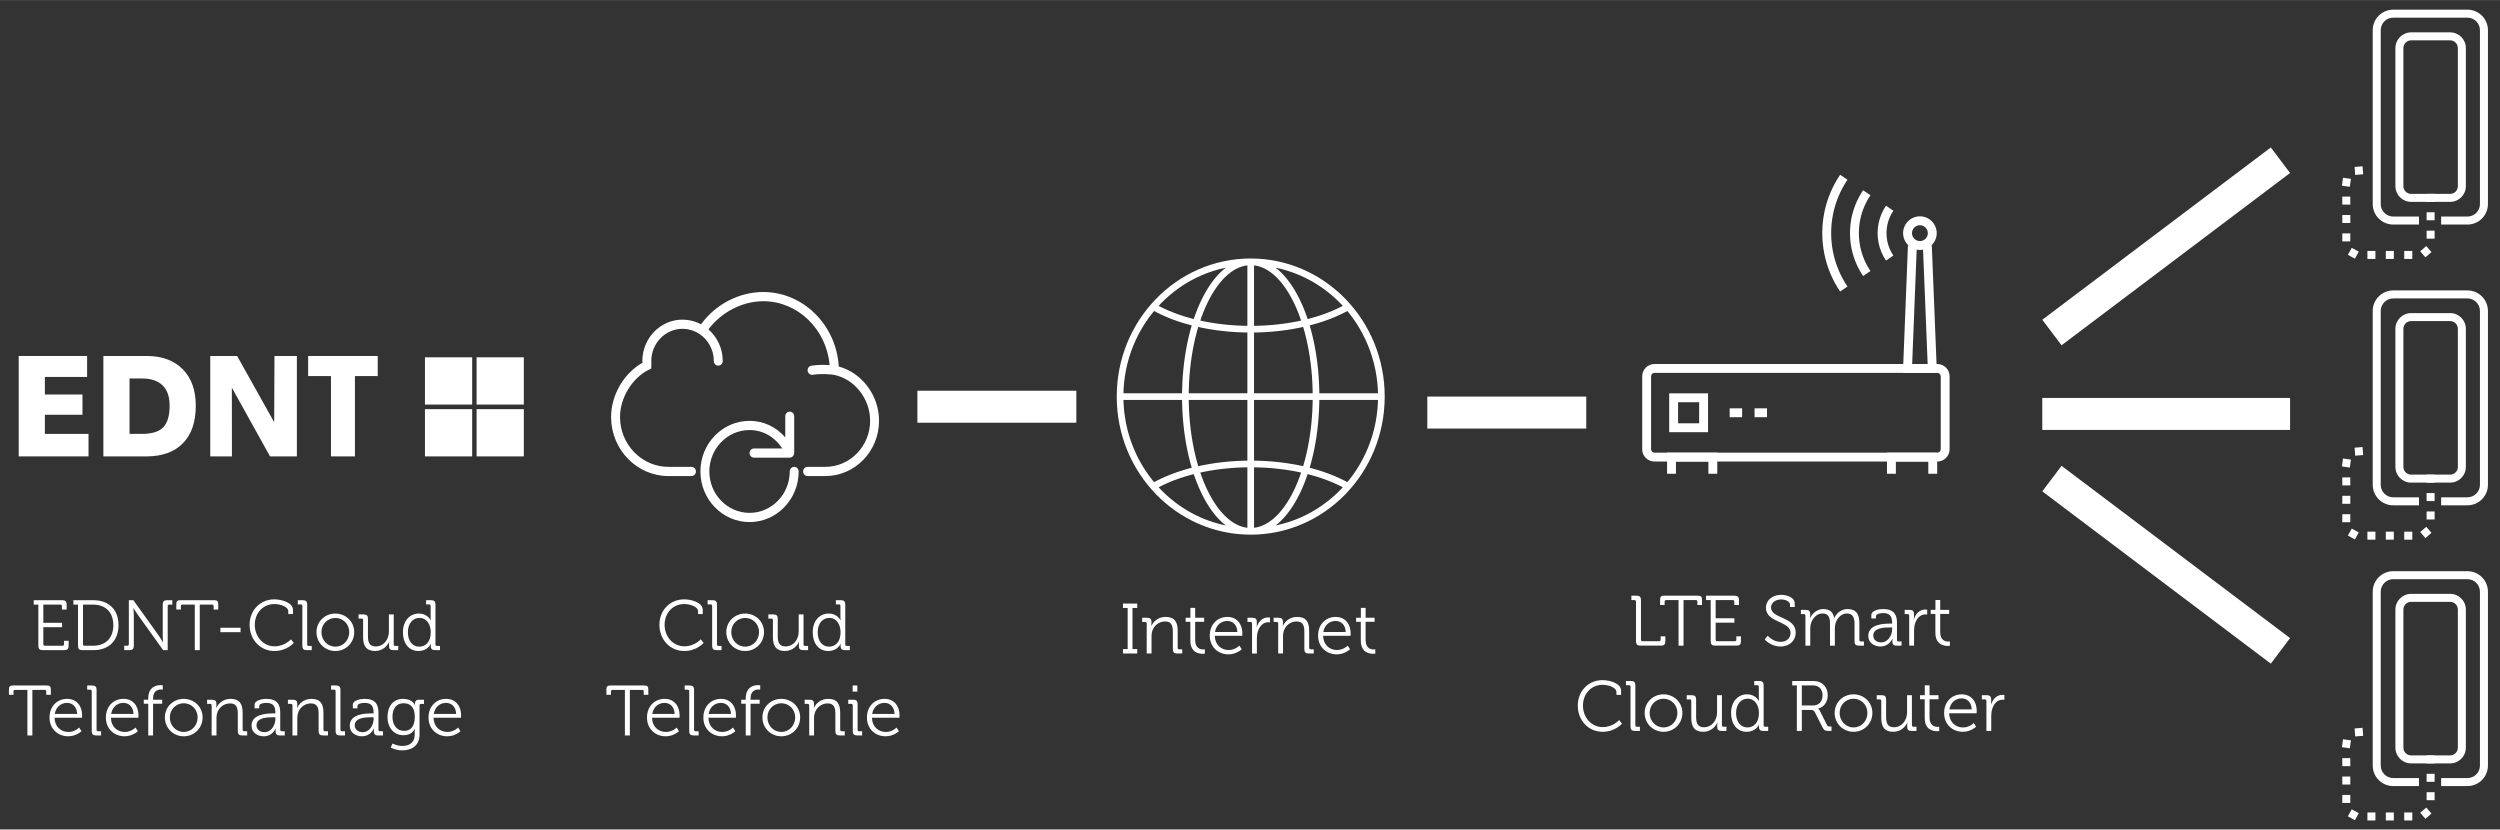 <?xml version="1.0" encoding="utf-8"?>
<svg xmlns="http://www.w3.org/2000/svg" xmlns:xlink="http://www.w3.org/1999/xlink" version="1.1" id="Cloud_Telefonanlage" x="0px" y="0px" viewBox="0 0 393.015 130.394" style="enable-background:new 0 0 393.015 130.394;" xml:space="preserve" width="1100" height="365">
<rect x="0" y="0" width="393.015" height="130.394" fill="#333333" stroke="none"/>
<style type="text/css">
	.st0{fill:#FFFFFF;}
	.st1{fill:none;stroke:#FFFFFF;stroke-width:1.048;stroke-miterlimit:10;}
	.st2{fill:none;stroke:#FFFFFF;stroke-width:5.028;stroke-miterlimit:10;}
</style>
<path class="st0" d="M257.187,94.576c0-0.167-0.09-0.246-0.246-0.246h-0.48v-0.692h0.827c0.48,0,0.681,0.201,0.681,0.681v6.232  c0,0.168,0.09,0.246,0.246,0.246h2.603c0.156,0,0.246-0.078,0.246-0.246v-0.525h0.736v0.782c0,0.48-0.2,0.681-0.681,0.681h-3.251  c-0.479,0-0.681-0.201-0.681-0.681V94.576z"/>
<path class="st0" d="M263.879,94.331h-1.943c-0.156,0-0.245,0.067-0.245,0.246v0.525h-0.715v-0.827c0-0.48,0.156-0.637,0.636-0.637  h5.317c0.48,0,0.637,0.156,0.637,0.637v0.827h-0.727v-0.525c0-0.179-0.078-0.246-0.245-0.246h-1.933v7.16h-0.782V94.331z"/>
<path class="st0" d="M268.931,94.331h-0.727v-0.692h4.49c0.48,0,0.682,0.201,0.682,0.681v0.782h-0.737v-0.525  c0-0.167-0.089-0.246-0.246-0.246h-2.681v2.859h2.949v0.692h-2.949v2.669c0,0.168,0.09,0.246,0.246,0.246h2.759  c0.156,0,0.246-0.078,0.246-0.246v-0.525h0.726v0.782c0,0.48-0.201,0.681-0.681,0.681h-3.396c-0.479,0-0.681-0.201-0.681-0.681  V94.331z"/>
<path class="st0" d="M277.904,99.937c0,0,0.793,0.961,2.033,0.961c0.859,0,1.552-0.559,1.552-1.396c0-1.943-3.875-1.552-3.875-3.987  c0-1.095,0.949-2.011,2.401-2.011c0.759,0,2.122,0.324,2.122,1.352v0.559H281.4v-0.369c0-0.469-0.647-0.815-1.374-0.815  c-1.017,0-1.608,0.592-1.608,1.262c0,1.821,3.876,1.374,3.876,3.965c0,1.173-0.904,2.167-2.379,2.167  c-1.608,0-2.491-1.117-2.491-1.117L277.904,99.937z"/>
<path class="st0" d="M283.827,96.777c0-0.157-0.089-0.246-0.246-0.246h-0.469v-0.659h0.782c0.469,0,0.681,0.201,0.681,0.625v0.257  c0,0.223-0.021,0.402-0.021,0.402h0.021c0.279-0.759,1.162-1.418,2.033-1.418c1.039,0,1.575,0.48,1.742,1.408h0.022  c0.302-0.76,1.117-1.408,2.066-1.408c1.362,0,1.865,0.793,1.865,2.178v2.669c0,0.167,0.09,0.246,0.246,0.246h0.469v0.659h-0.793  c-0.48,0-0.682-0.201-0.682-0.681v-2.703c0-0.916-0.189-1.675-1.217-1.675c-0.85,0-1.553,0.759-1.776,1.586  c-0.078,0.246-0.101,0.514-0.101,0.815v2.658h-0.76v-3.384c0-0.849-0.122-1.675-1.184-1.675c-0.916,0-1.597,0.793-1.832,1.653  c-0.066,0.235-0.089,0.492-0.089,0.749v2.658h-0.76V96.777z"/>
<path class="st0" d="M297.145,98.028h0.312v-0.067c0-1.173-0.424-1.586-1.451-1.586c-0.279,0-1.095,0.078-1.095,0.492v0.357h-0.727  v-0.536c0-0.782,1.341-0.95,1.832-0.95c1.776,0,2.2,0.95,2.2,2.156v2.692c0,0.167,0.09,0.246,0.246,0.246h0.469v0.659h-0.771  c-0.48,0-0.67-0.212-0.67-0.67c0-0.246,0.011-0.414,0.011-0.414h-0.022c0.012,0-0.458,1.217-1.865,1.217  c-0.938,0-1.909-0.547-1.909-1.664C293.705,98.095,296.173,98.028,297.145,98.028z M295.738,100.977c1.072,0,1.72-1.117,1.72-2.089  v-0.257h-0.323c-0.883,0-2.647,0.022-2.647,1.285C294.487,100.44,294.9,100.977,295.738,100.977z"/>
<path class="st0" d="M300.141,96.777c0-0.157-0.089-0.246-0.246-0.246h-0.469v-0.659h0.782c0.469,0,0.681,0.19,0.681,0.637v0.38  c0,0.234-0.021,0.424-0.021,0.424h0.021c0.269-0.849,0.894-1.497,1.776-1.497c0.156,0,0.302,0.033,0.302,0.033v0.749  c0,0-0.135-0.022-0.279-0.022c-0.793,0-1.385,0.625-1.631,1.452c-0.111,0.357-0.156,0.737-0.156,1.094v2.368h-0.76V96.777z"/>
<path class="st0" d="M304.253,96.509h-0.737v-0.637h0.748v-1.553h0.748v1.553h1.408v0.637h-1.408v2.859  c0,1.318,0.838,1.485,1.263,1.485c0.156,0,0.257-0.022,0.257-0.022v0.682c0,0-0.134,0.022-0.324,0.022  c-0.647,0-1.954-0.212-1.954-2.089V96.509z"/>
<path class="st0" d="M251.911,106.914c1.117,0,2.938,0.48,2.938,1.665v0.647h-0.736v-0.436c0-0.737-1.273-1.139-2.179-1.139  c-1.742,0-3.082,1.363-3.082,3.262c0,1.876,1.329,3.384,3.116,3.384c1.619,0,2.568-1.106,2.568-1.106l0.447,0.57  c0,0-1.084,1.273-3.027,1.273c-2.301,0-3.92-1.832-3.92-4.122C248.036,108.645,249.7,106.914,251.911,106.914z"/>
<path class="st0" d="M256.327,107.953c0-0.157-0.09-0.246-0.246-0.246h-0.469v-0.659h0.793c0.48,0,0.681,0.201,0.681,0.681v6.266  c0,0.167,0.09,0.246,0.246,0.246h0.469v0.659h-0.793c-0.479,0-0.681-0.201-0.681-0.681V107.953z"/>
<path class="st0" d="M261.509,109.147c1.643,0,2.972,1.251,2.972,2.916c0,1.698-1.329,2.971-2.96,2.971  c-1.642,0-2.972-1.273-2.972-2.971C258.549,110.398,259.879,109.147,261.509,109.147z M261.521,114.353  c1.195,0,2.178-0.983,2.178-2.29c0-1.273-0.982-2.223-2.178-2.223c-1.206,0-2.189,0.949-2.189,2.223  C259.331,113.37,260.315,114.353,261.521,114.353z"/>
<path class="st0" d="M265.88,110.187c0-0.156-0.089-0.246-0.245-0.246h-0.47v-0.659h0.793c0.48,0,0.682,0.201,0.682,0.659v2.714  c0,0.882,0.146,1.665,1.229,1.665c1.273,0,2.066-1.128,2.066-2.346v-2.692h0.76v4.713c0,0.167,0.089,0.246,0.245,0.246h0.47v0.659  h-0.771c-0.47,0-0.682-0.201-0.682-0.625v-0.257c0-0.224,0.022-0.402,0.022-0.402h-0.022c-0.224,0.547-0.961,1.419-2.189,1.419  c-1.329,0-1.888-0.715-1.888-2.178V110.187z"/>
<path class="st0" d="M274.663,109.147c1.363,0,1.832,1.05,1.832,1.05h0.022c0,0-0.022-0.19-0.022-0.425v-1.82  c0-0.157-0.09-0.246-0.246-0.246h-0.469v-0.659h0.793c0.48,0,0.682,0.201,0.682,0.681v6.266c0,0.167,0.089,0.246,0.245,0.246h0.47  v0.659h-0.782c-0.469,0-0.67-0.212-0.67-0.625c0-0.212,0.022-0.357,0.022-0.357h-0.022c0,0-0.458,1.117-1.933,1.117  c-1.508,0-2.446-1.207-2.446-2.949C272.138,110.309,273.188,109.147,274.663,109.147z M276.517,112.085  c0-1.139-0.581-2.256-1.787-2.256c-0.994,0-1.81,0.837-1.81,2.256c0,1.385,0.726,2.268,1.776,2.268  C275.634,114.353,276.517,113.683,276.517,112.085z"/>
<path class="st0" d="M282.474,107.74h-0.727v-0.692h3.329c1.317,0,2.256,0.871,2.256,2.234c0,1.217-0.748,1.932-1.519,2.1v0.022  c0,0,0.156,0.089,0.268,0.313l1.128,2.234c0.112,0.234,0.279,0.257,0.559,0.257h0.156v0.692h-0.346  c-0.637,0-0.827-0.078-1.084-0.592l-1.128-2.245c-0.212-0.414-0.357-0.469-0.793-0.469h-1.318v3.306h-0.781V107.74z   M284.998,110.901c0.938,0,1.519-0.614,1.519-1.597c0-0.972-0.581-1.564-1.508-1.564h-1.754v3.161H284.998z"/>
<path class="st0" d="M291.378,109.147c1.643,0,2.972,1.251,2.972,2.916c0,1.698-1.329,2.971-2.96,2.971  c-1.642,0-2.972-1.273-2.972-2.971C288.418,110.398,289.748,109.147,291.378,109.147z M291.39,114.353  c1.195,0,2.178-0.983,2.178-2.29c0-1.273-0.982-2.223-2.178-2.223c-1.206,0-2.189,0.949-2.189,2.223  C289.201,113.37,290.184,114.353,291.39,114.353z"/>
<path class="st0" d="M295.748,110.187c0-0.156-0.089-0.246-0.245-0.246h-0.47v-0.659h0.793c0.48,0,0.682,0.201,0.682,0.659v2.714  c0,0.882,0.146,1.665,1.229,1.665c1.273,0,2.066-1.128,2.066-2.346v-2.692h0.76v4.713c0,0.167,0.089,0.246,0.245,0.246h0.47v0.659  h-0.771c-0.47,0-0.682-0.201-0.682-0.625v-0.257c0-0.224,0.022-0.402,0.022-0.402h-0.022c-0.224,0.547-0.961,1.419-2.189,1.419  c-1.329,0-1.888-0.715-1.888-2.178V110.187z"/>
<path class="st0" d="M302.577,109.918h-0.737v-0.637h0.748v-1.553h0.748v1.553h1.408v0.637h-1.408v2.859  c0,1.318,0.838,1.485,1.263,1.485c0.156,0,0.257-0.022,0.257-0.022v0.682c0,0-0.134,0.022-0.324,0.022  c-0.647,0-1.954-0.212-1.954-2.088V109.918z"/>
<path class="st0" d="M308.397,109.147c1.553,0,2.356,1.195,2.356,2.591c0,0.134-0.022,0.38-0.022,0.38h-4.311  c0.021,1.418,1.016,2.234,2.178,2.234c1.027,0,1.687-0.692,1.687-0.692l0.368,0.569c0,0-0.815,0.805-2.088,0.805  c-1.665,0-2.938-1.207-2.938-2.938C305.627,110.253,306.889,109.147,308.397,109.147z M309.972,111.516  c-0.045-1.162-0.76-1.731-1.586-1.731c-0.928,0-1.743,0.604-1.933,1.731H309.972z"/>
<path class="st0" d="M312.276,110.187c0-0.156-0.089-0.246-0.246-0.246h-0.469v-0.659h0.782c0.469,0,0.681,0.19,0.681,0.637v0.379  c0,0.235-0.021,0.425-0.021,0.425h0.021c0.269-0.849,0.894-1.497,1.776-1.497c0.156,0,0.302,0.034,0.302,0.034v0.749  c0,0-0.135-0.022-0.279-0.022c-0.793,0-1.385,0.625-1.631,1.452c-0.111,0.357-0.156,0.737-0.156,1.095v2.368h-0.76V110.187z"/>
<path class="st0" d="M176.536,102.034h0.737v-6.467h-0.737v-0.692h2.245v0.692h-0.748v6.467h0.748v0.692h-2.245V102.034z"/>
<path class="st0" d="M180.267,98.013c0-0.156-0.089-0.246-0.246-0.246h-0.469v-0.659h0.782c0.469,0,0.682,0.201,0.682,0.625v0.257  c0,0.224-0.022,0.402-0.022,0.402h0.022c0.201-0.514,0.916-1.419,2.234-1.419c1.396,0,1.888,0.793,1.888,2.178v2.669  c0,0.167,0.089,0.246,0.246,0.246h0.469v0.659h-0.793c-0.48,0-0.681-0.201-0.681-0.681v-2.692c0-0.882-0.134-1.665-1.217-1.665  c-0.961,0-1.787,0.659-2.044,1.586c-0.067,0.234-0.089,0.491-0.089,0.759v2.692h-0.76V98.013z"/>
<path class="st0" d="M187.128,97.745h-0.737v-0.637h0.748v-1.553h0.749v1.553h1.407v0.637h-1.407v2.859  c0,1.318,0.838,1.485,1.262,1.485c0.156,0,0.257-0.022,0.257-0.022v0.682c0,0-0.134,0.022-0.324,0.022  c-0.648,0-1.955-0.212-1.955-2.088V97.745z"/>
<path class="st0" d="M192.95,96.974c1.553,0,2.357,1.195,2.357,2.591c0,0.134-0.022,0.38-0.022,0.38h-4.312  c0.022,1.418,1.017,2.234,2.178,2.234c1.027,0,1.687-0.692,1.687-0.692l0.369,0.569c0,0-0.815,0.805-2.089,0.805  c-1.664,0-2.938-1.207-2.938-2.938C190.18,98.08,191.442,96.974,192.95,96.974z M194.524,99.342  c-0.044-1.162-0.759-1.731-1.586-1.731c-0.927,0-1.742,0.604-1.932,1.731H194.524z"/>
<path class="st0" d="M196.828,98.013c0-0.156-0.089-0.246-0.246-0.246h-0.469v-0.659h0.782c0.469,0,0.682,0.19,0.682,0.637v0.379  c0,0.235-0.022,0.425-0.022,0.425h0.022c0.268-0.849,0.894-1.497,1.776-1.497c0.156,0,0.302,0.034,0.302,0.034v0.749  c0,0-0.134-0.022-0.279-0.022c-0.793,0-1.385,0.625-1.631,1.452c-0.112,0.357-0.156,0.737-0.156,1.095v2.368h-0.76V98.013z"/>
<path class="st0" d="M200.94,98.013c0-0.156-0.089-0.246-0.246-0.246h-0.469v-0.659h0.782c0.469,0,0.682,0.201,0.682,0.625v0.257  c0,0.224-0.022,0.402-0.022,0.402h0.022c0.201-0.514,0.916-1.419,2.234-1.419c1.396,0,1.888,0.793,1.888,2.178v2.669  c0,0.167,0.089,0.246,0.245,0.246h0.47v0.659h-0.793c-0.48,0-0.682-0.201-0.682-0.681v-2.692c0-0.882-0.134-1.665-1.217-1.665  c-0.96,0-1.787,0.659-2.044,1.586c-0.067,0.234-0.089,0.491-0.089,0.759v2.692h-0.76V98.013z"/>
<path class="st0" d="M209.979,96.974c1.553,0,2.356,1.195,2.356,2.591c0,0.134-0.022,0.38-0.022,0.38h-4.311  c0.021,1.418,1.016,2.234,2.178,2.234c1.027,0,1.687-0.692,1.687-0.692l0.368,0.569c0,0-0.815,0.805-2.088,0.805  c-1.665,0-2.938-1.207-2.938-2.938C207.209,98.08,208.471,96.974,209.979,96.974z M211.554,99.342  c-0.045-1.162-0.76-1.731-1.586-1.731c-0.928,0-1.743,0.604-1.933,1.731H211.554z"/>
<path class="st0" d="M213.924,97.745h-0.737v-0.637h0.748v-1.553h0.748v1.553h1.408v0.637h-1.408v2.859  c0,1.318,0.838,1.485,1.263,1.485c0.156,0,0.257-0.022,0.257-0.022v0.682c0,0-0.134,0.022-0.324,0.022  c-0.647,0-1.954-0.212-1.954-2.088V97.745z"/>
<path class="st0" d="M107.539,94.213c1.117,0,2.938,0.48,2.938,1.665v0.648h-0.737v-0.436c0-0.737-1.273-1.139-2.178-1.139  c-1.743,0-3.083,1.363-3.083,3.262c0,1.876,1.329,3.384,3.116,3.384c1.62,0,2.569-1.106,2.569-1.106l0.447,0.57  c0,0-1.083,1.273-3.027,1.273c-2.301,0-3.92-1.832-3.92-4.121C103.663,95.944,105.328,94.213,107.539,94.213z"/>
<path class="st0" d="M111.954,95.252c0-0.156-0.089-0.246-0.246-0.246h-0.469v-0.659h0.793c0.48,0,0.682,0.201,0.682,0.681v6.266  c0,0.167,0.089,0.246,0.246,0.246h0.469v0.659h-0.793c-0.48,0-0.682-0.201-0.682-0.681V95.252z"/>
<path class="st0" d="M117.138,96.447c1.642,0,2.971,1.251,2.971,2.916c0,1.698-1.33,2.971-2.96,2.971  c-1.642,0-2.971-1.273-2.971-2.971C114.178,97.698,115.507,96.447,117.138,96.447z M117.149,101.652c1.195,0,2.178-0.983,2.178-2.29  c0-1.273-0.983-2.223-2.178-2.223c-1.207,0-2.189,0.949-2.189,2.223C114.96,100.669,115.943,101.652,117.149,101.652z"/>
<path class="st0" d="M121.508,97.486c0-0.157-0.089-0.246-0.246-0.246h-0.469v-0.659h0.793c0.48,0,0.681,0.201,0.681,0.659v2.714  c0,0.882,0.145,1.664,1.229,1.664c1.273,0,2.066-1.128,2.066-2.345v-2.692h0.759v4.713c0,0.167,0.09,0.246,0.246,0.246h0.469v0.659  h-0.771c-0.469,0-0.681-0.201-0.681-0.625v-0.257c0-0.224,0.022-0.402,0.022-0.402h-0.022c-0.224,0.547-0.96,1.418-2.189,1.418  c-1.329,0-1.888-0.715-1.888-2.178V97.486z"/>
<path class="st0" d="M130.29,96.447c1.362,0,1.832,1.05,1.832,1.05h0.022c0,0-0.022-0.19-0.022-0.425v-1.82  c0-0.156-0.089-0.246-0.246-0.246h-0.469v-0.659h0.793c0.48,0,0.681,0.201,0.681,0.681v6.266c0,0.167,0.09,0.246,0.246,0.246h0.469  v0.659h-0.782c-0.469,0-0.67-0.212-0.67-0.625c0-0.212,0.022-0.357,0.022-0.357h-0.022c0,0-0.458,1.117-1.933,1.117  c-1.508,0-2.446-1.206-2.446-2.948C127.766,97.608,128.816,96.447,130.29,96.447z M132.144,99.385c0-1.14-0.581-2.256-1.787-2.256  c-0.994,0-1.81,0.837-1.81,2.256c0,1.385,0.726,2.267,1.776,2.267C131.262,101.652,132.144,100.982,132.144,99.385z"/>
<path class="st0" d="M98.237,108.449h-1.944c-0.156,0-0.246,0.067-0.246,0.246v0.525h-0.715v-0.827c0-0.48,0.156-0.637,0.637-0.637  h5.317c0.48,0,0.636,0.156,0.636,0.637v0.827h-0.726v-0.525c0-0.179-0.078-0.246-0.246-0.246h-1.932v7.16h-0.782V108.449z"/>
<path class="st0" d="M104.483,109.856c1.553,0,2.357,1.195,2.357,2.591c0,0.134-0.022,0.38-0.022,0.38h-4.312  c0.022,1.418,1.017,2.234,2.178,2.234c1.027,0,1.687-0.692,1.687-0.692l0.369,0.57c0,0-0.815,0.804-2.089,0.804  c-1.664,0-2.938-1.206-2.938-2.938C101.713,110.962,102.976,109.856,104.483,109.856z M106.058,112.224  c-0.044-1.162-0.759-1.731-1.586-1.731c-0.927,0-1.742,0.603-1.932,1.731H106.058z"/>
<path class="st0" d="M108.351,108.661c0-0.156-0.089-0.246-0.246-0.246h-0.469v-0.659h0.793c0.48,0,0.682,0.201,0.682,0.681v6.266  c0,0.167,0.089,0.246,0.246,0.246h0.469v0.659h-0.793c-0.48,0-0.682-0.201-0.682-0.681V108.661z"/>
<path class="st0" d="M113.345,109.856c1.553,0,2.357,1.195,2.357,2.591c0,0.134-0.022,0.38-0.022,0.38h-4.312  c0.022,1.418,1.017,2.234,2.178,2.234c1.027,0,1.687-0.692,1.687-0.692l0.369,0.57c0,0-0.815,0.804-2.089,0.804  c-1.664,0-2.938-1.206-2.938-2.938C110.575,110.962,111.837,109.856,113.345,109.856z M114.919,112.224  c-0.044-1.162-0.759-1.731-1.586-1.731c-0.927,0-1.742,0.603-1.932,1.731H114.919z"/>
<path class="st0" d="M117.234,110.627h-0.704v-0.637h0.704v-0.201c0-1.854,1.307-2.089,1.932-2.089c0.212,0,0.347,0.022,0.347,0.022  v0.682c0,0-0.101-0.022-0.269-0.022c-0.424,0-1.251,0.156-1.251,1.407v0.201h1.43v0.637h-1.43v4.981h-0.759V110.627z"/>
<path class="st0" d="M122.82,109.856c1.642,0,2.971,1.251,2.971,2.916c0,1.698-1.329,2.971-2.96,2.971  c-1.642,0-2.971-1.273-2.971-2.971C119.86,111.107,121.189,109.856,122.82,109.856z M122.831,115.061  c1.195,0,2.178-0.983,2.178-2.29c0-1.273-0.983-2.223-2.178-2.223c-1.207,0-2.189,0.949-2.189,2.223  C120.642,114.078,121.625,115.061,122.831,115.061z"/>
<path class="st0" d="M127.213,110.895c0-0.157-0.089-0.246-0.246-0.246h-0.469v-0.659h0.782c0.469,0,0.682,0.201,0.682,0.625v0.257  c0,0.223-0.022,0.402-0.022,0.402h0.022c0.201-0.514,0.916-1.418,2.234-1.418c1.396,0,1.888,0.793,1.888,2.178v2.669  c0,0.167,0.089,0.246,0.246,0.246h0.469v0.659h-0.793c-0.48,0-0.681-0.201-0.681-0.681v-2.692c0-0.882-0.134-1.665-1.217-1.665  c-0.961,0-1.787,0.659-2.044,1.586c-0.067,0.234-0.089,0.491-0.089,0.759v2.692h-0.76V110.895z"/>
<path class="st0" d="M134.062,110.895c0-0.157-0.089-0.246-0.246-0.246h-0.469v-0.659h0.793c0.48,0,0.681,0.201,0.681,0.681v4.032  c0,0.167,0.089,0.246,0.246,0.246h0.469v0.659h-0.793c-0.48,0-0.682-0.201-0.682-0.681V110.895z M134.04,107.756h0.737v0.96h-0.737  V107.756z"/>
<path class="st0" d="M139.056,109.856c1.553,0,2.357,1.195,2.357,2.591c0,0.134-0.022,0.38-0.022,0.38h-4.312  c0.022,1.418,1.017,2.234,2.178,2.234c1.027,0,1.687-0.692,1.687-0.692l0.369,0.57c0,0-0.815,0.804-2.089,0.804  c-1.664,0-2.938-1.206-2.938-2.938C136.286,110.962,137.548,109.856,139.056,109.856z M140.631,112.224  c-0.044-1.162-0.759-1.731-1.586-1.731c-0.927,0-1.742,0.603-1.932,1.731H140.631z"/>
<path class="st0" d="M6.029,95.04H5.303v-0.692h4.49c0.48,0,0.682,0.201,0.682,0.681v0.782H9.737v-0.525  c0-0.167-0.089-0.246-0.246-0.246H6.81v2.859h2.949v0.692H6.81v2.669c0,0.168,0.089,0.246,0.246,0.246h2.759  c0.156,0,0.246-0.078,0.246-0.246v-0.525h0.726v0.782c0,0.48-0.201,0.681-0.681,0.681H6.71c-0.48,0-0.681-0.201-0.681-0.681V95.04z"/>
<path class="st0" d="M12.264,95.04h-0.726v-0.692h3.15c2.368,0,3.942,1.441,3.942,3.92c0,2.502-1.575,3.932-3.942,3.932h-1.743  c-0.48,0-0.681-0.201-0.681-0.681V95.04z M13.291,101.507h1.318c1.933,0,3.206-1.14,3.206-3.239c0-2.089-1.284-3.228-3.206-3.228  h-1.563v6.221C13.046,101.429,13.135,101.507,13.291,101.507z"/>
<path class="st0" d="M19.528,101.507h0.48c0.157,0,0.246-0.078,0.246-0.246v-6.914h0.715l4.01,5.596  c0.268,0.391,0.637,1.028,0.637,1.028h0.022c0,0-0.056-0.614-0.056-1.028v-4.915c0-0.48,0.201-0.681,0.681-0.681h0.827v0.692h-0.48  c-0.156,0-0.246,0.078-0.246,0.246v6.914h-0.715l-4.01-5.596c-0.279-0.38-0.648-1.017-0.648-1.017h-0.022  c0,0,0.067,0.603,0.067,1.017v4.915c0,0.48-0.201,0.681-0.682,0.681h-0.826V101.507z"/>
<path class="st0" d="M30.622,95.04h-1.944c-0.156,0-0.246,0.067-0.246,0.246v0.525h-0.715v-0.827c0-0.48,0.156-0.637,0.637-0.637  h5.316c0.48,0,0.637,0.156,0.637,0.637v0.827h-0.726v-0.525c0-0.179-0.079-0.246-0.246-0.246h-1.932v7.16h-0.782V95.04z"/>
<path class="st0" d="M34.646,98.681h3.172v0.693h-3.172V98.681z"/>
<path class="st0" d="M43.115,94.213c1.117,0,2.938,0.48,2.938,1.665v0.648h-0.737v-0.436c0-0.737-1.273-1.139-2.178-1.139  c-1.743,0-3.083,1.363-3.083,3.262c0,1.876,1.329,3.384,3.116,3.384c1.62,0,2.569-1.106,2.569-1.106l0.446,0.57  c0,0-1.083,1.273-3.027,1.273c-2.301,0-3.92-1.832-3.92-4.121C39.239,95.944,40.903,94.213,43.115,94.213z"/>
<path class="st0" d="M47.53,95.252c0-0.156-0.089-0.246-0.246-0.246h-0.469v-0.659h0.793c0.48,0,0.682,0.201,0.682,0.681v6.266  c0,0.167,0.089,0.246,0.246,0.246h0.469v0.659h-0.793c-0.48,0-0.682-0.201-0.682-0.681V95.252z"/>
<path class="st0" d="M52.714,96.447c1.642,0,2.971,1.251,2.971,2.916c0,1.698-1.329,2.971-2.96,2.971  c-1.642,0-2.971-1.273-2.971-2.971C49.754,97.698,51.083,96.447,52.714,96.447z M52.725,101.652c1.195,0,2.178-0.983,2.178-2.29  c0-1.273-0.983-2.223-2.178-2.223c-1.207,0-2.189,0.949-2.189,2.223C50.536,100.669,51.518,101.652,52.725,101.652z"/>
<path class="st0" d="M57.084,97.486c0-0.157-0.089-0.246-0.246-0.246h-0.469v-0.659h0.793c0.48,0,0.681,0.201,0.681,0.659v2.714  c0,0.882,0.145,1.664,1.229,1.664c1.273,0,2.066-1.128,2.066-2.345v-2.692h0.759v4.713c0,0.167,0.09,0.246,0.246,0.246h0.469v0.659  h-0.771c-0.469,0-0.681-0.201-0.681-0.625v-0.257c0-0.224,0.022-0.402,0.022-0.402h-0.022c-0.224,0.547-0.96,1.418-2.189,1.418  c-1.329,0-1.888-0.715-1.888-2.178V97.486z"/>
<path class="st0" d="M65.866,96.447c1.363,0,1.832,1.05,1.832,1.05h0.022c0,0-0.022-0.19-0.022-0.425v-1.82  c0-0.156-0.089-0.246-0.246-0.246h-0.469v-0.659h0.793c0.48,0,0.682,0.201,0.682,0.681v6.266c0,0.167,0.089,0.246,0.246,0.246h0.469  v0.659H68.39c-0.469,0-0.67-0.212-0.67-0.625c0-0.212,0.022-0.357,0.022-0.357H67.72c0,0-0.458,1.117-1.933,1.117  c-1.508,0-2.446-1.206-2.446-2.948C63.342,97.608,64.392,96.447,65.866,96.447z M67.72,99.385c0-1.14-0.581-2.256-1.787-2.256  c-0.994,0-1.81,0.837-1.81,2.256c0,1.385,0.726,2.267,1.776,2.267C66.838,101.652,67.72,100.982,67.72,99.385z"/>
<path class="st0" d="M4.308,108.449H2.364c-0.156,0-0.246,0.067-0.246,0.246v0.525H1.403v-0.827c0-0.48,0.156-0.637,0.637-0.637  h5.317c0.48,0,0.636,0.156,0.636,0.637v0.827H7.267v-0.525c0-0.179-0.078-0.246-0.246-0.246H5.089v7.16H4.308V108.449z"/>
<path class="st0" d="M10.554,109.856c1.553,0,2.357,1.195,2.357,2.591c0,0.134-0.022,0.38-0.022,0.38H8.577  c0.022,1.418,1.017,2.234,2.178,2.234c1.027,0,1.687-0.692,1.687-0.692l0.369,0.57c0,0-0.815,0.804-2.089,0.804  c-1.664,0-2.938-1.206-2.938-2.938C7.784,110.962,9.046,109.856,10.554,109.856z M12.128,112.224  c-0.044-1.162-0.759-1.731-1.586-1.731c-0.927,0-1.742,0.603-1.932,1.731H12.128z"/>
<path class="st0" d="M14.421,108.661c0-0.156-0.089-0.246-0.246-0.246h-0.469v-0.659h0.793c0.48,0,0.682,0.201,0.682,0.681v6.266  c0,0.167,0.089,0.246,0.246,0.246h0.469v0.659h-0.793c-0.48,0-0.682-0.201-0.682-0.681V108.661z"/>
<path class="st0" d="M19.415,109.856c1.553,0,2.357,1.195,2.357,2.591c0,0.134-0.022,0.38-0.022,0.38h-4.312  c0.022,1.418,1.017,2.234,2.178,2.234c1.027,0,1.687-0.692,1.687-0.692l0.369,0.57c0,0-0.815,0.804-2.089,0.804  c-1.664,0-2.938-1.206-2.938-2.938C16.645,110.962,17.907,109.856,19.415,109.856z M20.99,112.224  c-0.044-1.162-0.759-1.731-1.586-1.731c-0.927,0-1.742,0.603-1.932,1.731H20.99z"/>
<path class="st0" d="M23.305,110.627h-0.704v-0.637h0.704v-0.201c0-1.854,1.307-2.089,1.932-2.089c0.212,0,0.347,0.022,0.347,0.022  v0.682c0,0-0.101-0.022-0.269-0.022c-0.424,0-1.251,0.156-1.251,1.407v0.201h1.43v0.637h-1.43v4.981h-0.759V110.627z"/>
<path class="st0" d="M28.879,109.856c1.642,0,2.971,1.251,2.971,2.916c0,1.698-1.33,2.971-2.96,2.971  c-1.642,0-2.971-1.273-2.971-2.971C25.919,111.107,27.248,109.856,28.879,109.856z M28.891,115.061c1.195,0,2.178-0.983,2.178-2.29  c0-1.273-0.983-2.223-2.178-2.223c-1.207,0-2.189,0.949-2.189,2.223C26.701,114.078,27.684,115.061,28.891,115.061z"/>
<path class="st0" d="M33.272,110.895c0-0.157-0.089-0.246-0.246-0.246h-0.469v-0.659h0.782c0.469,0,0.682,0.201,0.682,0.625v0.257  c0,0.223-0.022,0.402-0.022,0.402h0.022c0.201-0.514,0.916-1.418,2.234-1.418c1.396,0,1.888,0.793,1.888,2.178v2.669  c0,0.167,0.089,0.246,0.246,0.246h0.469v0.659h-0.793c-0.48,0-0.682-0.201-0.682-0.681v-2.692c0-0.882-0.134-1.665-1.217-1.665  c-0.96,0-1.787,0.659-2.044,1.586c-0.067,0.234-0.089,0.491-0.089,0.759v2.692h-0.76V110.895z"/>
<path class="st0" d="M42.981,112.146h0.313v-0.067c0-1.173-0.424-1.586-1.452-1.586c-0.279,0-1.094,0.078-1.094,0.492v0.357h-0.726  v-0.536c0-0.782,1.34-0.95,1.832-0.95c1.776,0,2.2,0.95,2.2,2.156v2.692c0,0.167,0.09,0.246,0.246,0.246h0.469v0.659h-0.771  c-0.48,0-0.67-0.212-0.67-0.67c0-0.246,0.011-0.414,0.011-0.414h-0.022c0.011,0-0.458,1.217-1.865,1.217  c-0.938,0-1.91-0.547-1.91-1.664C39.541,112.213,42.009,112.146,42.981,112.146z M41.574,115.095c1.072,0,1.72-1.117,1.72-2.089  v-0.257H42.97c-0.883,0-2.647,0.022-2.647,1.285C40.323,114.559,40.736,115.095,41.574,115.095z"/>
<path class="st0" d="M45.977,110.895c0-0.157-0.089-0.246-0.246-0.246h-0.469v-0.659h0.782c0.469,0,0.682,0.201,0.682,0.625v0.257  c0,0.223-0.022,0.402-0.022,0.402h0.022c0.201-0.514,0.916-1.418,2.234-1.418c1.396,0,1.888,0.793,1.888,2.178v2.669  c0,0.167,0.089,0.246,0.246,0.246h0.469v0.659h-0.793c-0.48,0-0.682-0.201-0.682-0.681v-2.692c0-0.882-0.134-1.665-1.217-1.665  c-0.96,0-1.787,0.659-2.044,1.586c-0.067,0.234-0.089,0.491-0.089,0.759v2.692h-0.76V110.895z"/>
<path class="st0" d="M52.759,108.661c0-0.156-0.089-0.246-0.246-0.246h-0.469v-0.659h0.793c0.48,0,0.682,0.201,0.682,0.681v6.266  c0,0.167,0.089,0.246,0.246,0.246h0.469v0.659h-0.793c-0.48,0-0.682-0.201-0.682-0.681V108.661z"/>
<path class="st0" d="M58.423,112.146h0.313v-0.067c0-1.173-0.424-1.586-1.452-1.586c-0.279,0-1.094,0.078-1.094,0.492v0.357h-0.726  v-0.536c0-0.782,1.34-0.95,1.832-0.95c1.776,0,2.2,0.95,2.2,2.156v2.692c0,0.167,0.09,0.246,0.246,0.246h0.469v0.659H59.44  c-0.48,0-0.67-0.212-0.67-0.67c0-0.246,0.011-0.414,0.011-0.414h-0.022c0.011,0-0.458,1.217-1.865,1.217  c-0.938,0-1.91-0.547-1.91-1.664C54.983,112.213,57.452,112.146,58.423,112.146z M57.016,115.095c1.072,0,1.72-1.117,1.72-2.089  v-0.257h-0.324c-0.883,0-2.647,0.022-2.647,1.285C55.765,114.559,56.179,115.095,57.016,115.095z"/>
<path class="st0" d="M63.352,109.856c1.508,0,1.865,0.961,1.865,0.961h0.022c0,0,0-0.101,0-0.212c0-0.402,0.179-0.614,0.637-0.614  h0.782v0.659H66.2c-0.157,0-0.246,0.078-0.246,0.246v4.58c0,1.787-1.318,2.479-2.703,2.479c-0.637,0-1.285-0.167-1.832-0.447  l0.291-0.637c0,0,0.692,0.391,1.519,0.391c1.095,0,1.966-0.514,1.966-1.765v-0.491c0-0.212,0.011-0.402,0.011-0.402h-0.022  c-0.335,0.614-0.894,0.972-1.765,0.972c-1.508,0-2.502-1.195-2.502-2.881S61.844,109.856,63.352,109.856z M65.206,112.693  c0-1.642-0.782-2.145-1.776-2.145c-1.095,0-1.731,0.793-1.731,2.133s0.726,2.211,1.832,2.211  C64.424,114.894,65.206,114.346,65.206,112.693z"/>
<path class="st0" d="M70.135,109.856c1.553,0,2.357,1.195,2.357,2.591c0,0.134-0.022,0.38-0.022,0.38h-4.312  c0.022,1.418,1.017,2.234,2.178,2.234c1.027,0,1.687-0.692,1.687-0.692l0.369,0.57c0,0-0.815,0.804-2.089,0.804  c-1.664,0-2.938-1.206-2.938-2.938C67.365,110.962,68.627,109.856,70.135,109.856z M71.709,112.224  c-0.044-1.162-0.759-1.731-1.586-1.731c-0.927,0-1.742,0.603-1.932,1.731H71.709z"/>
<path class="st0" d="M387.897,35.294h-4.135v-1.258h4.135c1.083,0,1.965-0.88,1.965-1.963V4.735c0-1.083-0.882-1.965-1.965-1.965  H376.23c-1.084,0-1.965,0.882-1.965,1.965v27.338c0,1.083,0.881,1.963,1.965,1.963h4.046v1.258h-4.046  c-1.777,0-3.223-1.445-3.223-3.221V4.735c0-1.777,1.446-3.223,3.223-3.223h11.667c1.777,0,3.223,1.446,3.223,3.223v27.338  C391.12,33.849,389.674,35.294,387.897,35.294"/>
<path class="st0" d="M379.038,6.335c-0.667,0-1.209,0.542-1.209,1.209v21.719c0,0.667,0.542,1.208,1.209,1.208h6.142  c0.667,0,1.209-0.541,1.209-1.208V7.544c0-0.667-0.542-1.209-1.209-1.209H379.038z M385.18,31.729h-6.142  c-1.36,0-2.466-1.107-2.466-2.466V7.544c0-1.36,1.106-2.466,2.466-2.466h6.142c1.36,0,2.467,1.106,2.467,2.466v21.719  C387.647,30.622,386.54,31.729,385.18,31.729"/>
<path class="st0" d="M370.159,26.236l1.246-0.101l0.1,1.258l-0.628,0.05l-0.629,0.051L370.159,26.236z M368.16,29.179l0.176-1.245  l1.245,0.176l-0.176,1.245L368.16,29.179z M381.478,30.474h1.258v1.258h-1.258V30.474z M368.223,30.902h1.258v1.258h-1.258V30.902z   M381.478,33.366h1.258v1.258h-1.258V33.366z M368.223,33.794h1.258v1.258h-1.258V33.794z M381.478,36.259h1.258v1.258h-1.258  V36.259z M368.223,36.687h1.258v1.258h-1.258V36.687z M380.472,39.491l0.955-0.817l0.818,0.944l-0.478,0.413l-0.478,0.416  L380.472,39.491z M369.656,40.359l-0.553-0.314l0.604-1.094l1.106,0.603l-0.603,1.106L369.656,40.359z M372.172,39.441h1.258v1.258  h-1.258V39.441z M375.065,39.441h1.258v1.258h-1.258V39.441z M377.957,39.441h1.27v1.258h-1.27V39.441z"/>
<path class="st0" d="M387.897,79.43h-4.135v-1.258h4.135c1.083,0,1.965-0.88,1.965-1.963V48.871c0-1.083-0.882-1.965-1.965-1.965  H376.23c-1.084,0-1.965,0.882-1.965,1.965v27.338c0,1.083,0.881,1.963,1.965,1.963h4.046v1.258h-4.046  c-1.777,0-3.223-1.445-3.223-3.221V48.871c0-1.777,1.446-3.223,3.223-3.223h11.667c1.777,0,3.223,1.446,3.223,3.223v27.338  C391.12,77.985,389.674,79.43,387.897,79.43"/>
<path class="st0" d="M379.038,50.471c-0.667,0-1.209,0.542-1.209,1.209v21.719c0,0.667,0.542,1.208,1.209,1.208h6.142  c0.667,0,1.209-0.541,1.209-1.208V51.68c0-0.667-0.542-1.209-1.209-1.209H379.038z M385.18,75.865h-6.142  c-1.36,0-2.466-1.107-2.466-2.466V51.68c0-1.36,1.106-2.466,2.466-2.466h6.142c1.36,0,2.467,1.106,2.467,2.466v21.719  C387.647,74.758,386.54,75.865,385.18,75.865"/>
<path class="st0" d="M370.159,70.372l1.246-0.101l0.1,1.258l-0.628,0.05l-0.629,0.051L370.159,70.372z M368.16,73.315l0.176-1.244  l1.245,0.175l-0.176,1.245L368.16,73.315z M381.478,74.61h1.258v1.258h-1.258V74.61z M368.223,75.038h1.258v1.258h-1.258V75.038z   M381.478,77.502h1.258v1.258h-1.258V77.502z M368.223,77.93h1.258v1.258h-1.258V77.93z M381.478,80.395h1.258v1.258h-1.258V80.395z   M368.223,80.823h1.258v1.258h-1.258V80.823z M380.472,83.627l0.955-0.817l0.818,0.944l-0.478,0.413l-0.478,0.416L380.472,83.627z   M369.656,84.495l-0.553-0.314l0.604-1.094l1.106,0.603l-0.603,1.106L369.656,84.495z M372.172,83.577h1.258v1.258h-1.258V83.577z   M375.065,83.577h1.258v1.258h-1.258V83.577z M377.957,83.577h1.27v1.258h-1.27V83.577z"/>
<path class="st0" d="M387.897,123.566h-4.135v-1.258h4.135c1.083,0,1.965-0.88,1.965-1.963V93.007c0-1.083-0.882-1.965-1.965-1.965  H376.23c-1.084,0-1.965,0.882-1.965,1.965v27.338c0,1.083,0.881,1.963,1.965,1.963h4.046v1.258h-4.046  c-1.777,0-3.223-1.445-3.223-3.221V93.007c0-1.777,1.446-3.223,3.223-3.223h11.667c1.777,0,3.223,1.446,3.223,3.223v27.338  C391.12,122.121,389.674,123.566,387.897,123.566"/>
<path class="st0" d="M379.038,94.607c-0.667,0-1.209,0.542-1.209,1.209v21.719c0,0.667,0.542,1.208,1.209,1.208h6.142  c0.667,0,1.209-0.541,1.209-1.208V95.816c0-0.667-0.542-1.209-1.209-1.209H379.038z M385.18,120.001h-6.142  c-1.36,0-2.466-1.107-2.466-2.466V95.816c0-1.36,1.106-2.466,2.466-2.466h6.142c1.36,0,2.467,1.106,2.467,2.466v21.719  C387.647,118.894,386.54,120.001,385.18,120.001"/>
<path class="st0" d="M370.159,114.508l1.246-0.101l0.1,1.258l-0.628,0.05l-0.629,0.051L370.159,114.508z M368.16,117.451  l0.176-1.244l1.245,0.175l-0.176,1.245L368.16,117.451z M381.478,118.746h1.258v1.258h-1.258V118.746z M368.223,119.174h1.258v1.258  h-1.258V119.174z M381.478,121.638h1.258v1.258h-1.258V121.638z M368.223,122.066h1.258v1.258h-1.258V122.066z M381.478,124.531  h1.258v1.258h-1.258V124.531z M368.223,124.959h1.258v1.258h-1.258V124.959z M380.472,127.763l0.955-0.817l0.818,0.944l-0.478,0.413  l-0.478,0.416L380.472,127.763z M369.656,128.631l-0.553-0.314l0.604-1.094l1.106,0.603l-0.603,1.106L369.656,128.631z   M372.172,127.713h1.258v1.258h-1.258V127.713z M375.065,127.713h1.258v1.258h-1.258V127.713z M377.957,127.713h1.27v1.258h-1.27  V127.713z"/>
<path class="st1" d="M196.619,41.155v42.363 M176.08,62.337h41.079 M181.309,76.457c3.763-2.165,9.226-3.529,15.31-3.529  c6.086,0,11.557,1.365,15.318,3.534 M211.93,48.216c-3.762,2.166-9.227,3.529-15.309,3.529c-6.086,0-11.552-1.363-15.314-3.532   M206.888,62.337c0,11.699-4.596,21.182-10.269,21.182c-5.671,0-10.27-9.483-10.27-21.182c0-11.699,4.599-21.183,10.27-21.183  C202.292,41.154,206.888,50.638,206.888,62.337z M217.159,62.337c0,11.699-9.196,21.182-20.54,21.182  c-11.343,0-20.538-9.483-20.538-21.182c0-11.699,9.195-21.183,20.538-21.183C207.963,41.154,217.159,50.638,217.159,62.337z"/>
<line class="st2" x1="360.012" y1="65.066" x2="321.06" y2="65.066"/>
<line class="st2" x1="169.205" y1="63.932" x2="144.221" y2="63.932"/>
<line class="st2" x1="249.367" y1="64.851" x2="224.383" y2="64.851"/>
<line class="st2" x1="358.499" y1="102.314" x2="322.574" y2="75.23"/>
<line class="st2" x1="322.574" y1="52.265" x2="358.499" y2="25.181"/>
<polygon class="st0" points="2.94,55.953 13.695,55.953 13.695,59.247 7.052,59.247 7.052,62.011 12.965,62.011 12.965,65.195   7.052,65.195 7.052,68.202 13.916,68.202 13.916,71.739 2.94,71.739 "/>
<path class="st0" d="M20.364,68.202h1.945c1.562,0,2.679-0.343,3.35-1.028c0.67-0.686,1.006-1.824,1.006-3.416  c0-1.415-0.373-2.48-1.117-3.195s-1.824-1.072-3.239-1.072h-1.945V68.202z M16.251,55.953h6.788c2.417,0,4.311,0.693,5.682,2.078  c1.371,1.386,2.056,3.302,2.056,5.749c0,2.565-0.678,4.532-2.034,5.903s-3.258,2.056-5.704,2.056h-6.788V55.953z"/>
<polygon class="st0" points="33.053,55.953 37.276,55.953 43.104,66.368 43.149,55.953 46.672,55.953 46.672,71.739 42.449,71.739   36.448,60.928 36.462,71.739 33.053,71.739 "/>
<polygon class="st0" points="59.379,59.114 55.796,59.114 55.796,71.74 52.029,71.74 52.029,59.114 48.442,59.114 48.442,55.953   59.379,55.953 "/>
<rect x="66.804" y="56.166" class="st0" width="7.426" height="7.426"/>
<rect x="74.921" y="56.166" class="st0" width="7.426" height="7.426"/>
<rect x="66.804" y="64.314" class="st0" width="7.426" height="7.426"/>
<rect x="74.921" y="64.314" class="st0" width="7.426" height="7.426"/>
<path class="st0" d="M260.101,58.611c-0.299,0-0.542,0.244-0.542,0.543v11.455c0,0.299,0.243,0.543,0.542,0.543h44.452  c0.299,0,0.542-0.244,0.542-0.543V59.154c0-0.299-0.243-0.543-0.542-0.543H260.101z M304.553,72.549h-44.452  c-1.069,0-1.938-0.87-1.938-1.94V59.154c0-1.069,0.869-1.94,1.938-1.94h44.452c1.069,0,1.938,0.871,1.938,1.94v11.455  C306.491,71.679,305.622,72.549,304.553,72.549"/>
<path class="st0" d="M301.822,35.398c-0.687,0-1.247,0.559-1.247,1.245c0,0.688,0.56,1.247,1.247,1.247  c0.686,0,1.245-0.559,1.245-1.247C303.067,35.956,302.508,35.398,301.822,35.398 M301.822,39.286c-1.458,0-2.643-1.185-2.643-2.644  c0-1.456,1.185-2.642,2.643-2.642c1.457,0,2.642,1.186,2.642,2.642C304.464,38.101,303.279,39.286,301.822,39.286"/>
<polygon class="st0" points="304.493,58.611 299.15,58.611 299.94,38.561 301.337,38.615 300.604,57.214 303.039,57.214   302.293,38.617 303.69,38.559 "/>
<path class="st0" d="M296.488,40.955c-0.278-0.41-0.518-0.852-0.712-1.311c-0.196-0.465-0.348-0.953-0.449-1.449  c-0.104-0.504-0.157-1.027-0.157-1.552c0-0.524,0.053-1.046,0.159-1.553c0.099-0.493,0.251-0.981,0.448-1.448  c0.193-0.457,0.433-0.899,0.711-1.309l1.157,0.783c-0.228,0.337-0.423,0.697-0.581,1.071c-0.163,0.381-0.285,0.778-0.367,1.184  c-0.086,0.416-0.13,0.843-0.13,1.272c0,0.43,0.044,0.858,0.128,1.271c0.084,0.408,0.206,0.805,0.367,1.186  c0.16,0.375,0.355,0.735,0.583,1.072L296.488,40.955z"/>
<path class="st0" d="M292.889,43.38c-0.436-0.647-0.81-1.334-1.112-2.046c-0.305-0.723-0.542-1.484-0.702-2.262  c-0.162-0.794-0.244-1.611-0.244-2.429c0-0.818,0.082-1.634,0.244-2.428c0.16-0.778,0.397-1.539,0.704-2.263  c0.3-0.711,0.674-1.398,1.11-2.045l1.157,0.78c-0.386,0.573-0.716,1.182-0.981,1.809c-0.271,0.64-0.48,1.312-0.621,2  c-0.144,0.701-0.217,1.423-0.217,2.147c0,0.724,0.073,1.447,0.217,2.148c0.141,0.688,0.35,1.36,0.62,1.999  c0.266,0.628,0.596,1.237,0.982,1.81L292.889,43.38z"/>
<path class="st0" d="M289.276,45.819c-0.595-0.88-1.103-1.818-1.514-2.789c-0.419-0.988-0.741-2.025-0.956-3.081  c-0.221-1.076-0.333-2.189-0.333-3.306c0-1.116,0.112-2.229,0.333-3.306c0.215-1.055,0.537-2.092,0.957-3.081  c0.41-0.969,0.918-1.908,1.513-2.788l1.157,0.783c-0.543,0.805-1.01,1.663-1.383,2.55c-0.384,0.904-0.678,1.852-0.875,2.815  c-0.203,0.986-0.305,2.005-0.305,3.027c0,1.023,0.102,2.042,0.305,3.027c0.197,0.964,0.491,1.912,0.873,2.815  c0.375,0.888,0.842,1.746,1.385,2.551L289.276,45.819z"/>
<path class="st0" d="M263.805,66.537h3.312v-3.312h-3.312V66.537z M268.514,67.934h-6.106v-6.106h6.106V67.934z"/>
<rect x="271.918" y="64.183" class="st0" width="1.956" height="1.397"/>
<rect x="275.829" y="64.183" class="st0" width="1.956" height="1.397"/>
<polygon class="st0" points="269.966,74.47 268.569,74.47 268.569,72.549 263.47,72.549 263.47,74.47 262.074,74.47 262.074,71.153   269.966,71.153 "/>
<polygon class="st0" points="304.537,74.47 303.14,74.47 303.14,72.549 298.041,72.549 298.041,74.47 296.645,74.47 296.645,71.153   304.537,71.153 "/>
<path class="st0" d="M131.857,57.613c-0.37-6.51-5.579-11.714-11.859-11.714c-3.812,0-7.504,1.926-9.792,5.069  c-0.052-0.028-0.108-0.047-0.162-0.074c-0.137-0.069-0.276-0.134-0.419-0.193c-0.083-0.034-0.167-0.064-0.251-0.094  c-0.139-0.05-0.279-0.094-0.421-0.134c-0.085-0.023-0.168-0.047-0.253-0.067c-0.155-0.037-0.312-0.064-0.471-0.088  c-0.073-0.011-0.146-0.026-0.221-0.035c-0.232-0.027-0.467-0.044-0.707-0.044c-3.484,0-6.319,2.92-6.319,6.51  c0,0.094,0.006,0.185,0.012,0.276c-2.92,1.64-4.926,5.076-4.926,8.516c0,5.123,4.045,9.292,9.018,9.292h3.619  c0.388,0,0.703-0.323,0.703-0.723s-0.315-0.724-0.703-0.724h-3.619c-4.198,0-7.614-3.519-7.614-7.845  c0-3.005,1.899-6.124,4.516-7.417l0.399-0.196v-0.455c0-0.089,0.005-0.18,0.01-0.272l0.006-0.125l-0.008-0.146  c-0.004-0.06-0.008-0.12-0.008-0.181c0-2.791,2.204-5.063,4.914-5.063c0.217,0,0.431,0.019,0.644,0.048  c0.055,0.008,0.11,0.017,0.164,0.026c0.188,0.032,0.372,0.074,0.554,0.128c0.025,0.007,0.05,0.012,0.075,0.019  c0.2,0.063,0.395,0.144,0.586,0.232c0.049,0.024,0.098,0.048,0.146,0.073c0.169,0.086,0.335,0.181,0.495,0.288  c1.352,0.903,2.251,2.469,2.251,4.249c0,0.4,0.314,0.724,0.702,0.724s0.702-0.324,0.702-0.724c0-1.992-0.875-3.775-2.247-4.97  c2.013-2.712,5.328-4.433,8.625-4.433c5.437,0,9.954,4.438,10.425,10.045c-0.718-0.052-1.793-0.079-2.867,0.09  c-0.383,0.06-0.647,0.429-0.588,0.823c0.052,0.359,0.351,0.615,0.693,0.615c0.035,0,0.07-0.003,0.106-0.008  c1.562-0.243,3.19-0.015,3.289-0.002c3.269,0.641,5.733,3.744,5.733,7.224c0,3.999-3.159,7.253-7.04,7.253h-2.789  c-0.388,0-0.702,0.324-0.702,0.724s0.314,0.723,0.702,0.723h2.789c4.656,0,8.444-3.903,8.444-8.7  C138.193,62.162,135.506,58.601,131.857,57.613"/>
<path class="st0" d="M124.853,73.386c-0.388,0-0.702,0.323-0.702,0.723c0,3.59-2.835,6.51-6.319,6.51  c-3.484,0-6.319-2.92-6.319-6.51s2.835-6.51,6.319-6.51c2.106,0,3.986,1.09,5.133,2.894h-4.431c-0.387,0-0.702,0.323-0.702,0.723  s0.315,0.723,0.702,0.723h5.617c0.001,0,0.002,0,0.003,0c0.05,0,0.099-0.02,0.148-0.031c0.042-0.01,0.088-0.011,0.127-0.028  c0.001-0.001,0.003,0,0.003-0.001c0.024-0.011,0.04-0.031,0.062-0.044c0.056-0.033,0.113-0.067,0.159-0.115  c0.031-0.033,0.049-0.074,0.073-0.112c0.025-0.04,0.056-0.075,0.074-0.12c0.024-0.061,0.03-0.127,0.038-0.192  c0.002-0.028,0.015-0.052,0.015-0.08v-0.008v-0.001v-5.778c0-0.4-0.315-0.723-0.702-0.723c-0.388,0-0.702,0.323-0.702,0.723v3.328  c-1.414-1.644-3.415-2.604-5.617-2.604c-4.258,0-7.723,3.569-7.723,7.956s3.465,7.957,7.723,7.957c4.258,0,7.723-3.57,7.723-7.957  C125.555,73.709,125.241,73.386,124.853,73.386"/>
<g>
</g>
<g>
</g>
<g>
</g>
<g>
</g>
<g>
</g>
<g>
</g>
</svg>
